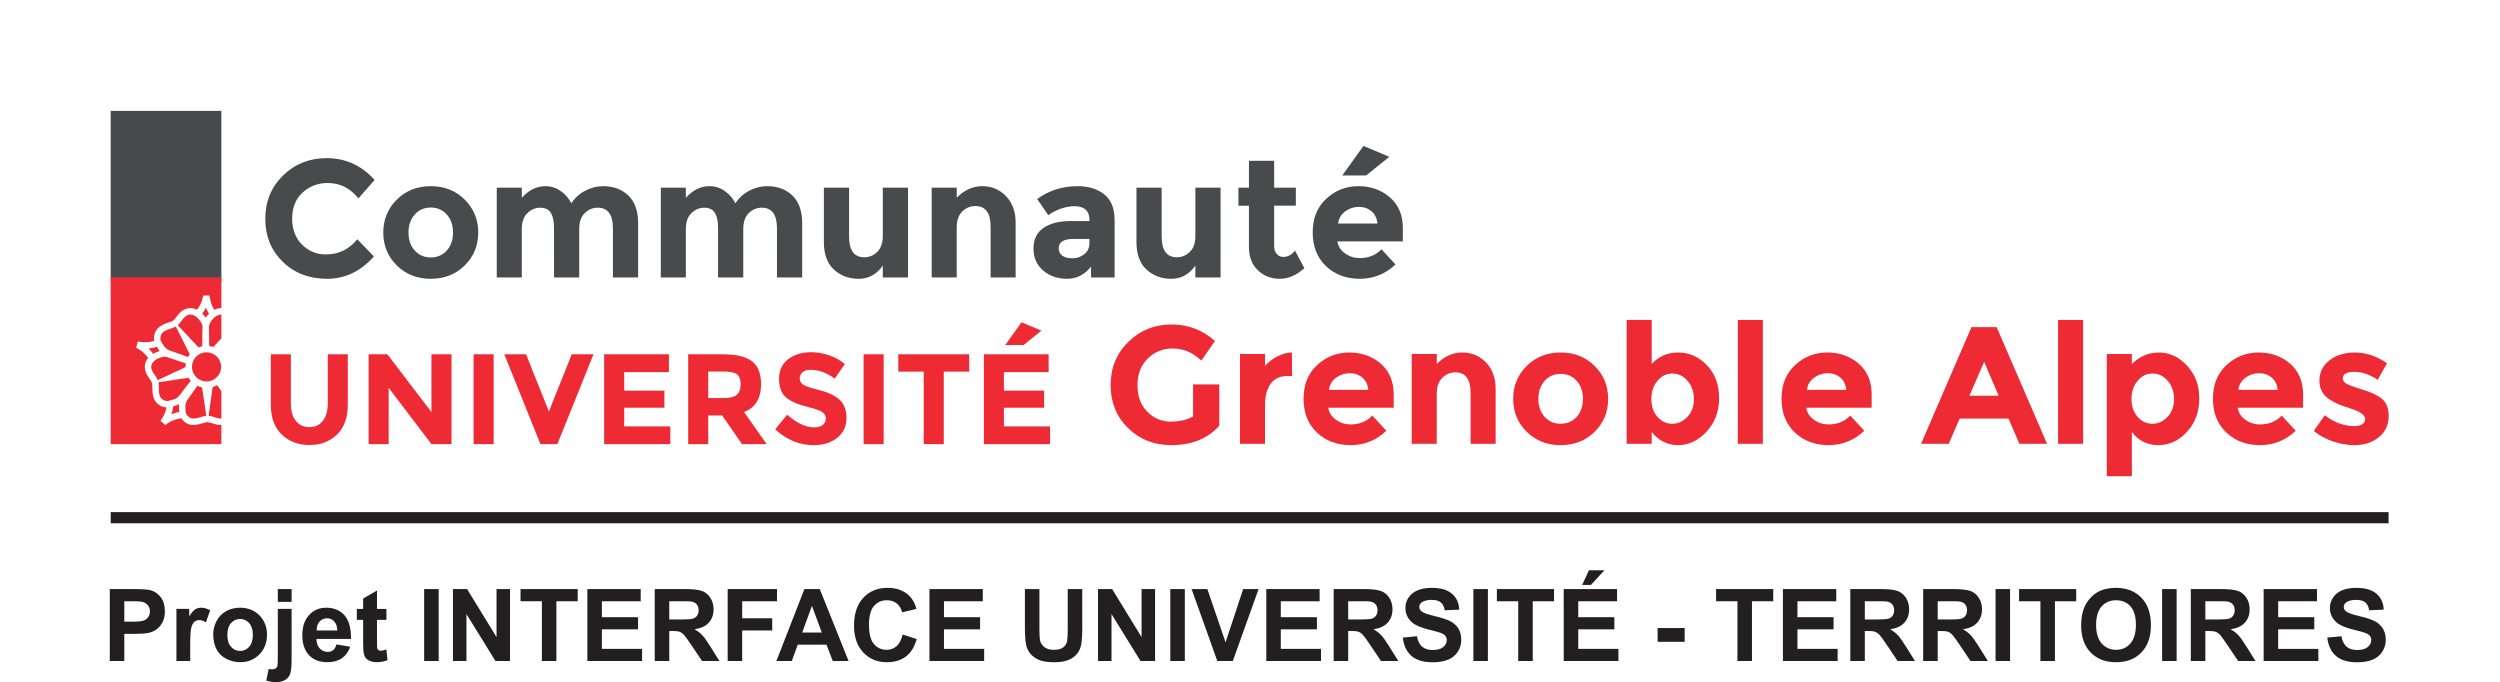 <?xml version="1.0" encoding="UTF-8" standalone="no"?>
<svg
   xmlns:dc="http://purl.org/dc/elements/1.1/"
   xmlns:cc="http://creativecommons.org/ns#"
   xmlns:rdf="http://www.w3.org/1999/02/22-rdf-syntax-ns#"
   xmlns:svg="http://www.w3.org/2000/svg"
   xmlns="http://www.w3.org/2000/svg"
   viewBox="0 0 596.933 162.88"
   height="162.88"
   width="596.933"
   xml:space="preserve"
   id="svg2"
   version="1.1"><defs
     id="defs6"><clipPath
       id="clipPath20"
       clipPathUnits="userSpaceOnUse"><path
         id="path18"
         d="M 0,0 H 4477 V 1222 H 0 Z" /></clipPath><clipPath
       id="clipPath26"
       clipPathUnits="userSpaceOnUse"><path
         id="path24"
         d="M 0,1221.56 H 4477.01 V 228.688 H 0 Z" /></clipPath></defs><g
     transform="matrix(1.333,0,0,-1.333,0,162.88)"
     id="g10"><g
       transform="scale(0.1)"
       id="g12"><g
         id="g14"><g
           clip-path="url(#clipPath20)"
           id="g16"><g
             clip-path="url(#clipPath26)"
             id="g22"><path
               id="path28"
               style="fill:#484a4c;fill-opacity:1;fill-rule:nonzero;stroke:none"
               d="m 583.707,766.148 c 22.914,0 41.645,9.075 56.199,27.207 l 29.899,-30.792 c -23.727,-26.708 -51.68,-40.055 -83.86,-40.055 -32.183,0 -58.699,10.16 -79.519,30.492 -20.828,20.328 -31.238,45.988 -31.238,76.984 0,30.989 10.609,56.84 31.832,77.571 21.234,20.73 47.191,31.093 77.882,31.093 34.278,0 62.969,-13.066 86.094,-39.168 l -28.992,-32.886 c -14.758,18.336 -33.094,27.504 -55.012,27.504 -17.535,0 -32.539,-5.731 -44.988,-17.184 -12.461,-11.457 -18.684,-26.906 -18.684,-46.336 0,-19.437 5.868,-35.035 17.633,-46.789 11.762,-11.754 26.004,-17.641 42.754,-17.641" /><path
               id="path30"
               style="fill:#484a4c;fill-opacity:1;fill-rule:nonzero;stroke:none"
               d="m 731.68,805.316 c 0,-13.152 3.746,-23.867 11.215,-32.14 7.472,-8.266 17.039,-12.41 28.691,-12.41 11.668,0 21.23,4.144 28.703,12.41 7.481,8.273 11.215,18.988 11.215,32.14 0,13.149 -3.734,23.914 -11.215,32.289 -7.473,8.36 -17.035,12.547 -28.703,12.547 -11.652,0 -21.219,-4.187 -28.691,-12.547 -7.469,-8.375 -11.215,-19.14 -11.215,-32.289 m 124.965,0 c 0,-23.32 -8.075,-42.957 -24.219,-58.894 -16.141,-15.949 -36.418,-23.914 -60.84,-23.914 -24.406,0 -44.688,7.965 -60.84,23.914 -16.133,15.937 -24.207,35.574 -24.207,58.894 0,23.321 8.074,43 24.207,59.043 16.152,16.039 36.434,24.063 60.84,24.063 24.422,0 44.699,-8.024 60.84,-24.063 16.144,-16.043 24.219,-35.722 24.219,-59.043" /><path
               id="path32"
               style="fill:#484a4c;fill-opacity:1;fill-rule:nonzero;stroke:none"
               d="m 1037.5,811.598 v -86.7 h -45.133 v 87.891 c 0,12.75 -1.941,22.117 -5.84,28.098 -3.882,5.984 -10.16,8.968 -18.828,8.968 -8.672,0 -16.344,-3.238 -23.015,-9.71 -6.68,-6.477 -10.02,-15.997 -10.02,-28.547 v -86.7 H 889.82 V 885.73 h 44.844 v -18.234 c 12.352,13.957 26.496,20.926 42.449,20.926 10.168,0 19.379,-2.996 27.647,-8.973 8.28,-5.976 14.5,-13.254 18.69,-21.82 6.18,9.762 14.5,17.344 24.97,22.726 10.45,5.375 20.96,8.067 31.53,8.067 18.93,0 34.18,-5.633 45.74,-16.887 11.56,-11.265 17.35,-27.558 17.35,-48.883 v -97.754 h -45.15 v 87.891 c 0,24.707 -9.07,37.066 -27.21,37.066 -8.96,0 -16.73,-3.238 -23.32,-9.71 -6.57,-6.477 -9.86,-15.997 -9.86,-28.547" /><path
               id="path34"
               style="fill:#484a4c;fill-opacity:1;fill-rule:nonzero;stroke:none"
               d="m 1331.37,811.598 v -86.7 h -45.13 v 87.891 c 0,12.75 -1.96,22.117 -5.84,28.098 -3.89,5.984 -10.17,8.968 -18.84,8.968 -8.66,0 -16.34,-3.238 -23.02,-9.71 -6.67,-6.477 -10.01,-15.997 -10.01,-28.547 v -86.7 h -44.84 V 885.73 h 44.84 v -18.234 c 12.35,13.957 26.5,20.926 42.45,20.926 10.17,0 19.38,-2.996 27.65,-8.973 8.27,-5.976 14.5,-13.254 18.69,-21.82 6.17,9.762 14.49,17.344 24.96,22.726 10.46,5.375 20.97,8.067 31.53,8.067 18.94,0 34.19,-5.633 45.75,-16.887 11.56,-11.265 17.33,-27.558 17.33,-48.883 v -97.754 h -45.14 v 87.891 c 0,24.707 -9.06,37.066 -27.19,37.066 -8.97,0 -16.75,-3.238 -23.33,-9.71 -6.57,-6.477 -9.86,-15.997 -9.86,-28.547" /><path
               id="path36"
               style="fill:#484a4c;fill-opacity:1;fill-rule:nonzero;stroke:none"
               d="m 1581.28,799.039 v 86.695 h 45.16 V 724.895 h -45.16 v 21.226 c -11.15,-15.75 -25.55,-23.609 -43.19,-23.609 -17.64,0 -32.43,5.527 -44.39,16.586 -11.96,11.062 -17.94,27.457 -17.94,49.175 v 97.461 h 45.14 v -87.597 c 0,-24.711 9.07,-37.071 27.2,-37.071 8.97,0 16.75,3.235 23.32,9.723 6.58,6.465 9.86,15.895 9.86,28.25" /><path
               id="path38"
               style="fill:#484a4c;fill-opacity:1;fill-rule:nonzero;stroke:none"
               d="m 1713.73,814.582 v -89.687 h -44.85 v 160.843 h 44.85 v -17.941 c 13.54,13.75 28.78,20.629 45.73,20.629 16.94,0 31.14,-5.977 42.6,-17.946 11.45,-11.953 17.19,-27.894 17.19,-47.816 v -97.769 h -44.84 v 90.882 c 0,24.703 -9.06,37.067 -27.21,37.067 -8.96,0 -16.78,-3.242 -23.46,-9.707 -6.67,-6.485 -10.01,-16 -10.01,-28.555" /><path
               id="path40"
               style="fill:#484a4c;fill-opacity:1;fill-rule:nonzero;stroke:none"
               d="m 1951.38,786.184 v 7.765 h -28.09 c -17.95,0 -26.92,-5.582 -26.92,-16.742 0,-5.777 2.14,-10.207 6.44,-13.293 4.27,-3.09 10.4,-4.641 18.38,-4.641 7.97,0 14.99,2.442 21.07,7.321 6.08,4.886 9.12,11.41 9.12,19.59 m 45.14,-61.289 h -42.15 v 19.429 c -11.56,-14.547 -25.86,-21.812 -42.9,-21.812 -17.04,0 -31.34,4.922 -42.9,14.789 -11.56,9.871 -17.33,23.023 -17.33,39.465 0,16.445 5.97,28.754 17.93,36.918 11.96,8.164 28.3,12.25 49.03,12.25 h 33.48 v 0.906 c 0,17.133 -9.08,25.711 -27.21,25.711 -7.77,0 -15.99,-1.547 -24.65,-4.633 -8.68,-3.09 -16.01,-6.926 -21.98,-11.508 l -20.03,28.992 c 21.12,15.348 45.24,23.024 72.34,23.024 19.54,0 35.48,-4.887 47.83,-14.649 12.37,-9.769 18.54,-25.214 18.54,-46.343 V 724.895" /><path
               id="path42"
               style="fill:#484a4c;fill-opacity:1;fill-rule:nonzero;stroke:none"
               d="m 2141.21,799.039 v 86.695 h 45.15 V 724.895 h -45.15 v 21.226 c -11.16,-15.75 -25.56,-23.609 -43.2,-23.609 -17.63,0 -32.43,5.527 -44.39,16.586 -11.95,11.062 -17.94,27.457 -17.94,49.175 v 97.461 h 45.15 v -87.597 c 0,-24.711 9.06,-37.071 27.19,-37.071 8.97,0 16.75,3.235 23.32,9.723 6.58,6.465 9.87,15.895 9.87,28.25" /><path
               id="path44"
               style="fill:#484a4c;fill-opacity:1;fill-rule:nonzero;stroke:none"
               d="m 2282.31,853.445 v -72.047 c 0,-6.179 1.59,-11.011 4.78,-14.496 3.19,-3.492 6.98,-5.23 11.37,-5.23 8.37,0 15.44,3.773 21.22,11.359 l 16.75,-31.394 c -13.95,-12.762 -28.66,-19.129 -44.1,-19.129 -15.45,0 -28.5,5.074 -39.16,15.242 -10.67,10.168 -16,24.02 -16,41.555 v 74.14 h -18.84 v 32.285 h 18.84 v 48.129 h 45.14 V 885.73 h 38.87 v -32.285 h -38.87" /><path
               id="path46"
               style="fill:#484a4c;fill-opacity:1;fill-rule:nonzero;stroke:none"
               d="m 2447.04,907.555 h -42.76 l 37.98,52.918 46.33,-19.434 z m 9.57,-63.969 c -6.19,5.176 -13.72,7.766 -22.58,7.766 -8.87,0 -16.99,-2.688 -24.37,-8.063 -7.37,-5.387 -11.65,-12.672 -12.85,-21.832 h 70.56 c -1,9.57 -4.59,16.938 -10.76,22.129 m 43.04,-95.371 c -18.13,-17.145 -39.42,-25.707 -63.82,-25.707 -24.43,0 -44.6,7.519 -60.54,22.566 -15.95,15.051 -23.93,35.227 -23.93,60.539 0,25.301 8.13,45.438 24.38,60.383 16.24,14.957 35.42,22.426 57.55,22.426 22.13,0 40.9,-6.68 56.34,-20.031 15.45,-13.356 23.18,-31.688 23.18,-54.996 v -23.918 h -117.19 c 1.39,-8.782 5.97,-15.954 13.75,-21.532 7.77,-5.586 16.54,-8.363 26.3,-8.363 15.75,0 28.7,5.27 38.88,15.84 l 25.1,-27.207" /><path
               id="path48"
               style="fill:#ee2b34;fill-opacity:1;fill-rule:nonzero;stroke:none"
               d="m 530,467.945 c 5.98,-7.441 14.031,-11.16 24.172,-11.16 10.129,0 18.137,3.719 24.043,11.16 5.918,7.453 8.871,17.61 8.871,30.5 v 88.852 h 35.906 v -89.996 c 0,-23.328 -6.445,-41.238 -19.34,-53.75 -12.89,-12.508 -29.379,-18.77 -49.48,-18.77 -20.109,0 -36.645,6.301 -49.609,18.887 -12.969,12.578 -19.461,30.449 -19.461,53.633 v 89.996 h 35.918 v -88.852 c 0,-12.89 2.988,-23.047 8.98,-30.5" /><path
               id="path50"
               style="fill:#ee2b34;fill-opacity:1;fill-rule:nonzero;stroke:none"
               d="M 772.844,587.297 H 808.75 V 426.402 h -35.906 l -76.66,100.821 V 426.402 h -35.903 v 160.895 h 33.602 l 78.961,-103.578 v 103.578" /><path
               id="path52"
               style="fill:#ee2b34;fill-opacity:1;fill-rule:nonzero;stroke:none"
               d="m 848.324,587.297 h 35.91 V 426.402 h -35.91 v 160.895" /><path
               id="path54"
               style="fill:#ee2b34;fill-opacity:1;fill-rule:nonzero;stroke:none"
               d="m 983.215,484.871 40.965,102.426 h 38.91 L 998.406,426.402 h -30.383 l -64.679,160.895 h 38.902 l 40.969,-102.426" /><path
               id="path56"
               style="fill:#ee2b34;fill-opacity:1;fill-rule:nonzero;stroke:none"
               d="m 1198.2,587.297 v -31.992 h -80.1 V 522.16 h 72.04 V 491.551 H 1118.1 V 458.16 h 82.63 v -31.758 h -118.54 v 160.895 h 116.01" /><path
               id="path58"
               style="fill:#ee2b34;fill-opacity:1;fill-rule:nonzero;stroke:none"
               d="m 1319.97,514.797 c 4.44,3.984 6.67,10.312 6.67,18.988 0,8.664 -2.3,14.617 -6.91,17.828 -4.6,3.227 -12.65,4.84 -24.17,4.84 h -26.93 v -47.64 h 26.25 c 12.26,0 20.63,1.984 25.09,5.984 m 43.27,19.101 c 0,-25.781 -10.21,-42.437 -30.62,-49.957 l 40.74,-57.539 h -44.19 l -35.68,51.328 h -24.86 v -51.328 h -35.91 v 160.895 h 61 c 25.02,0 42.85,-4.223 53.52,-12.652 10.67,-8.446 16,-22.024 16,-40.747" /><path
               id="path60"
               style="fill:#ee2b34;fill-opacity:1;fill-rule:nonzero;stroke:none"
               d="m 1437.69,555.188 c -3.45,-2.84 -5.18,-6.598 -5.18,-11.278 0,-4.683 2.11,-8.398 6.33,-11.168 4.22,-2.758 13.97,-6.019 29.24,-9.777 15.26,-3.762 27.12,-9.399 35.56,-16.918 8.44,-7.516 12.66,-18.492 12.66,-32.914 0,-14.426 -5.41,-26.133 -16.23,-35.11 -10.82,-8.964 -25.05,-13.464 -42.69,-13.464 -25.48,0 -48.42,9.441 -68.83,28.32 l 21.42,26.23 c 17.33,-15.187 33.36,-22.785 48.09,-22.785 6.6,0 11.79,1.418 15.54,4.258 3.76,2.844 5.64,6.68 5.64,11.516 0,4.832 -1.99,8.66 -5.98,11.504 -4,2.839 -11.9,5.722 -23.71,8.632 -18.72,4.454 -32.43,10.25 -41.09,17.383 -8.67,7.137 -13,18.336 -13,33.602 0,15.265 5.48,27.051 16.45,35.332 10.98,8.277 24.67,12.433 41.09,12.433 10.75,0 21.49,-1.847 32.22,-5.527 10.75,-3.684 20.11,-8.898 28.1,-15.66 l -18.2,-26.227 c -13.95,10.582 -28.39,15.879 -43.27,15.879 -5.98,0 -10.7,-1.418 -14.16,-4.261" /><path
               id="path62"
               style="fill:#ee2b34;fill-opacity:1;fill-rule:nonzero;stroke:none"
               d="m 1546.92,587.297 h 35.91 V 426.402 h -35.91 v 160.895" /><path
               id="path64"
               style="fill:#ee2b34;fill-opacity:1;fill-rule:nonzero;stroke:none"
               d="M 1690.54,556.234 V 426.402 h -35.91 v 129.832 h -45.57 v 31.059 h 127.06 v -31.059 h -45.58" /><path
               id="path66"
               style="fill:#ee2b34;fill-opacity:1;fill-rule:nonzero;stroke:none"
               d="m 1833.48,603.875 h -32.91 l 29.23,40.746 35.67,-14.969 z m 44.88,-16.582 v -31.988 h -80.1 V 522.16 h 72.05 v -30.609 h -72.05 V 458.16 h 82.64 v -31.758 h -118.54 v 160.891 h 116" /><path
               id="path68"
               style="fill:#ee2b34;fill-opacity:1;fill-rule:nonzero;stroke:none"
               d="m 2137.09,533.383 h 46.93 v -74.149 c -20.72,-23.113 -49.43,-34.668 -86.1,-34.668 -30.69,0 -56.44,10.157 -77.27,30.489 -20.83,20.324 -31.24,45.988 -31.24,76.984 0,30.984 10.61,56.84 31.84,77.566 21.23,20.735 46.83,31.094 76.83,31.094 29.99,0 56.06,-9.863 78.17,-29.597 l -24.21,-34.977 c -9.37,8.176 -17.99,13.805 -25.86,16.887 -7.87,3.093 -16.4,4.648 -25.56,4.648 -17.74,0 -32.69,-6.031 -44.84,-18.094 -12.16,-12.054 -18.24,-27.953 -18.24,-47.683 0,-19.731 5.82,-35.528 17.49,-47.383 11.65,-11.855 25.55,-17.785 41.7,-17.785 16.15,0 29.6,3.086 40.36,9.258 v 57.41" /><path
               id="path70"
               style="fill:#ee2b34;fill-opacity:1;fill-rule:nonzero;stroke:none"
               d="m 2305.71,548.328 c -13.37,0 -23.33,-4.746 -29.9,-14.199 -6.59,-9.465 -9.86,-21.969 -9.86,-37.52 v -69.648 h -44.85 v 160.828 h 44.85 v -21.223 c 5.77,6.575 13,12.153 21.66,16.739 8.67,4.582 17.5,6.976 26.46,7.172 l 0.3,-42.149 h -8.66" /><path
               id="path72"
               style="fill:#ee2b34;fill-opacity:1;fill-rule:nonzero;stroke:none"
               d="m 2440.23,545.641 c -6.18,5.175 -13.71,7.769 -22.58,7.769 -8.87,0 -16.99,-2.695 -24.35,-8.066 -7.38,-5.387 -11.66,-12.66 -12.87,-21.832 h 70.56 c -0.99,9.57 -4.58,16.941 -10.76,22.129 m 43.05,-95.371 c -18.14,-17.137 -39.43,-25.704 -63.82,-25.704 -24.43,0 -44.61,7.52 -60.55,22.571 -15.94,15.039 -23.91,35.222 -23.91,60.527 0,25.309 8.11,45.449 24.37,60.395 16.24,14.945 35.41,22.418 57.54,22.418 22.13,0 40.91,-6.676 56.36,-20.032 15.44,-13.347 23.16,-31.687 23.16,-55 V 491.52 h -117.2 c 1.4,-8.758 6,-15.946 13.76,-21.524 7.78,-5.574 16.54,-8.359 26.31,-8.359 15.74,0 28.69,5.273 38.87,15.84 l 25.11,-27.207" /><path
               id="path74"
               style="fill:#ee2b34;fill-opacity:1;fill-rule:nonzero;stroke:none"
               d="m 2573.56,516.637 v -89.676 h -44.85 v 160.828 h 44.85 v -17.937 c 13.55,13.75 28.79,20.625 45.73,20.625 16.95,0 31.14,-5.973 42.61,-17.946 11.44,-11.949 17.19,-27.89 17.19,-47.82 v -97.75 h -44.85 v 90.875 c 0,24.703 -9.07,37.062 -27.19,37.062 -8.98,0 -16.8,-3.234 -23.48,-9.707 -6.68,-6.476 -10.01,-16 -10.01,-28.554" /><path
               id="path76"
               style="fill:#ee2b34;fill-opacity:1;fill-rule:nonzero;stroke:none"
               d="m 2755.62,507.367 c 0,-13.152 3.74,-23.863 11.21,-32.137 7.46,-8.269 17.04,-12.402 28.7,-12.402 11.65,0 21.22,4.133 28.69,12.402 7.47,8.274 11.22,18.985 11.22,32.137 0,13.149 -3.75,23.918 -11.22,32.293 -7.47,8.371 -17.04,12.551 -28.69,12.551 -11.66,0 -21.24,-4.18 -28.7,-12.551 -7.47,-8.375 -11.21,-19.144 -11.21,-32.293 m 124.96,0 c 0,-23.308 -8.08,-42.945 -24.22,-58.883 -16.14,-15.949 -36.41,-23.918 -60.83,-23.918 -24.42,0 -44.7,7.969 -60.85,23.918 -16.14,15.938 -24.21,35.575 -24.21,58.883 0,23.324 8.07,43 24.21,59.043 16.15,16.043 36.43,24.067 60.85,24.067 24.42,0 44.69,-8.024 60.83,-24.067 16.14,-16.043 24.22,-35.719 24.22,-59.043" /><path
               id="path78"
               style="fill:#ee2b34;fill-opacity:1;fill-rule:nonzero;stroke:none"
               d="m 2958,507.219 c 0,-13.051 3.63,-23.715 10.91,-31.989 7.28,-8.269 16.09,-12.402 26.46,-12.402 10.37,0 19.43,4.133 27.2,12.402 7.78,8.274 11.66,18.879 11.66,31.836 0,12.957 -3.79,23.817 -11.36,32.594 -7.57,8.77 -16.64,13.156 -27.2,13.156 -10.56,0 -19.48,-4.343 -26.76,-13.007 -7.28,-8.668 -10.91,-19.539 -10.91,-32.59 m 48.42,83.258 c 19.55,0 36.58,-7.618 51.12,-22.864 14.56,-15.246 21.84,-34.836 21.84,-58.75 0,-23.914 -7.47,-43.945 -22.43,-60.086 -14.94,-16.144 -31.94,-24.211 -50.97,-24.211 -19.03,0 -34.83,7.864 -47.38,23.606 v -21.211 h -44.85 v 221.816 h 44.85 v -78.925 c 12.35,13.746 28.3,20.625 47.82,20.625" /><path
               id="path80"
               style="fill:#ee2b34;fill-opacity:1;fill-rule:nonzero;stroke:none"
               d="m 3157.69,426.961 h -44.83 v 221.816 h 44.83 V 426.961" /><path
               id="path82"
               style="fill:#ee2b34;fill-opacity:1;fill-rule:nonzero;stroke:none"
               d="m 3296.4,545.641 c -6.18,5.175 -13.71,7.769 -22.57,7.769 -8.87,0 -16.99,-2.695 -24.35,-8.066 -7.39,-5.387 -11.66,-12.66 -12.86,-21.832 h 70.54 c -0.99,9.57 -4.58,16.941 -10.76,22.129 m 43.06,-95.371 c -18.14,-17.137 -39.44,-25.704 -63.83,-25.704 -24.41,0 -44.61,7.52 -60.55,22.571 -15.94,15.039 -23.91,35.222 -23.91,60.527 0,25.309 8.11,45.449 24.37,60.395 16.25,14.945 35.42,22.418 57.54,22.418 22.13,0 40.92,-6.676 56.36,-20.032 15.45,-13.347 23.17,-31.687 23.17,-55 V 491.52 h -117.19 c 1.38,-8.758 5.98,-15.946 13.75,-21.524 7.78,-5.574 16.54,-8.359 26.3,-8.359 15.75,0 28.7,5.273 38.87,15.84 l 25.12,-27.207" /><path
               id="path84"
               style="fill:#ee2b34;fill-opacity:1;fill-rule:nonzero;stroke:none"
               d="m 3554.09,573.738 -26.31,-60.683 h 52.31 z m 63.07,-146.777 -19.42,45.125 h -87.6 l -19.43,-45.125 h -49.62 l 90.28,208.953 h 45.13 l 90.3,-208.953 h -49.64" /><path
               id="path86"
               style="fill:#ee2b34;fill-opacity:1;fill-rule:nonzero;stroke:none"
               d="m 3731.37,426.961 h -44.84 v 221.816 h 44.84 V 426.961" /><path
               id="path88"
               style="fill:#ee2b34;fill-opacity:1;fill-rule:nonzero;stroke:none"
               d="m 3818.06,507.219 c 0,-13.051 3.62,-23.715 10.91,-31.989 7.28,-8.269 16.08,-12.402 26.45,-12.402 10.38,0 19.45,4.133 27.21,12.402 7.78,8.274 11.67,18.879 11.67,31.836 0,12.957 -3.8,23.817 -11.37,32.594 -7.57,8.77 -16.64,13.156 -27.19,13.156 -10.57,0 -19.49,-4.343 -26.77,-13.007 -7.29,-8.668 -10.91,-19.539 -10.91,-32.59 m 49.34,83.258 c 18.73,0 35.41,-7.825 50.07,-23.469 14.64,-15.645 21.97,-35.32 21.97,-59.035 0,-23.719 -7.33,-43.551 -21.97,-59.5 -14.66,-15.938 -31.79,-23.907 -51.43,-23.907 -19.62,0 -35.42,7.864 -47.37,23.606 v -79.211 h -44.86 v 218.828 h 44.86 v -17.937 c 13.74,13.746 29.98,20.625 48.73,20.625" /><path
               id="path90"
               style="fill:#ee2b34;fill-opacity:1;fill-rule:nonzero;stroke:none"
               d="m 4069.17,545.641 c -6.19,5.175 -13.71,7.769 -22.57,7.769 -8.88,0 -16.99,-2.695 -24.36,-8.066 -7.38,-5.387 -11.65,-12.66 -12.86,-21.832 h 70.56 c -1.01,9.57 -4.59,16.941 -10.77,22.129 m 43.05,-95.371 c -18.12,-17.137 -39.42,-25.704 -63.82,-25.704 -24.42,0 -44.62,7.52 -60.54,22.571 -15.95,15.039 -23.92,35.222 -23.92,60.527 0,25.309 8.12,45.449 24.38,60.395 16.24,14.945 35.41,22.418 57.53,22.418 22.13,0 40.91,-6.676 56.35,-20.032 15.45,-13.347 23.18,-31.687 23.18,-55 V 491.52 h -117.2 c 1.39,-8.758 5.99,-15.946 13.77,-21.524 7.77,-5.574 16.53,-8.359 26.3,-8.359 15.74,0 28.69,5.273 38.85,15.84 l 25.12,-27.207" /><path
               id="path92"
               style="fill:#ee2b34;fill-opacity:1;fill-rule:nonzero;stroke:none"
               d="m 4278.74,477.027 c 0,-15.839 -5.83,-28.543 -17.49,-38.125 -11.66,-9.558 -26.45,-14.336 -44.4,-14.336 -11.95,0 -24.41,2.141 -37.36,6.418 -12.96,4.286 -24.61,10.614 -34.97,18.985 l 19.72,28.105 c 16.75,-12.949 34.58,-19.433 53.52,-19.433 5.78,0 10.36,1.152 13.75,3.445 3.39,2.277 5.09,5.324 5.09,9.113 0,3.778 -2.36,7.274 -7.03,10.457 -4.69,3.196 -11.47,6.184 -20.34,8.965 -8.86,2.805 -15.64,5.188 -20.32,7.188 -4.7,1.988 -10.02,4.875 -15.99,8.664 -12.16,7.574 -18.24,18.789 -18.24,33.632 0,14.848 5.97,26.958 17.93,36.317 11.97,9.371 27.4,14.055 46.34,14.055 18.93,0 37.86,-6.372 56.79,-19.125 l -16.73,-29.899 c -13.95,9.57 -27.85,14.344 -41.69,14.344 -13.86,0 -20.78,-3.789 -20.78,-11.356 0,-4.183 2.19,-7.48 6.57,-9.863 4.39,-2.387 11.66,-5.191 21.82,-8.379 10.16,-3.179 17.38,-5.621 21.66,-7.32 4.29,-1.695 9.43,-4.332 15.42,-7.926 11.14,-6.765 16.73,-18.086 16.73,-33.926" /><path
               id="path94"
               style="fill:#47494c;fill-opacity:1;fill-rule:nonzero;stroke:none"
               d="M 198.266,1023.29 H 396.531 V 717.902 H 198.266 v 305.388" /><path
               id="path96"
               style="fill:#ee2b34;fill-opacity:1;fill-rule:nonzero;stroke:none"
               d="m 374.398,660.004 c -2.281,3.5 -4.105,7.176 -5.519,10.742 -1.691,-3.355 -3.84,-6.914 -6.516,-10.558 2.293,-2.25 4.371,-4.735 6.121,-7.305 1.688,2.5 3.7,4.918 5.914,7.121" /><path
               id="path98"
               style="fill:#ee2b34;fill-opacity:1;fill-rule:nonzero;stroke:none"
               d="m 291.488,605.695 c 3.078,-5.136 5.731,-9.566 15.313,-12.644 12.429,-3.996 25.832,-9.16 29.824,-10.719 0.941,1.766 2.031,3.426 3.23,5.016 l -24.898,49.66 c -2.562,-1.504 -5.578,-2.524 -8.766,-3.574 -4.273,-1.399 -9.117,-2.977 -13.382,-5.989 -3.723,-2.613 -4.918,-6.707 -5.289,-8.918 -0.579,-3.304 -0.075,-6.675 1.281,-8.593 0.957,-1.364 1.82,-2.789 2.687,-4.239" /><path
               id="path100"
               style="fill:#ee2b34;fill-opacity:1;fill-rule:nonzero;stroke:none"
               d="m 362.313,601.648 c 0.027,9.012 0.097,29.934 0.367,35.766 0.203,4.074 -7.539,17.379 -17.446,20.371 -6.254,1.887 -11.816,-0.281 -16.996,-6.621 -0.902,-1.101 -1.734,-2.234 -2.558,-3.363 -1.989,-2.707 -4.254,-5.699 -7.391,-8.363 l 37.359,-39.844 c 2.133,0.879 4.356,1.582 6.665,2.054" /><path
               id="path102"
               style="fill:#ee2b34;fill-opacity:1;fill-rule:nonzero;stroke:none"
               d="m 385.41,462.066 c -1.578,0.43 -3.097,0.95 -4.609,1.457 -3.09,1.036 -5.821,1.915 -8.77,2.09 l -0.785,0.047 c -0.086,0 -0.152,0.02 -0.234,0.02 -1.68,0 -4.426,-0.84 -7.321,-1.739 -4.824,-1.464 -10.836,-3.308 -17.785,-3.308 -9.148,0 -16.937,5.39 -21.273,12.148 -18.641,-2.812 -28.383,-12.218 -28.473,-12.324 l -8.676,7.664 c 0.094,0.117 8.371,11.074 10.86,24.004 -3.594,0.168 -7.336,1.086 -10.821,2.922 -6.16,3.25 -10.609,8.441 -12.507,14.644 -2.047,6.633 -2.063,12.922 -2.063,17.973 -0.008,3.027 -0.008,5.895 -0.504,7.5 -0.027,0.078 -0.066,0.137 -0.086,0.207 l -0.285,0.738 c -1.027,2.766 -2.664,5.118 -4.562,7.766 -0.938,1.297 -1.871,2.613 -2.754,3.984 -6.953,10.801 -7.235,21.852 -0.797,31.102 0.43,0.621 0.98,1.184 1.48,1.773 -10.039,13.743 -21.621,18.274 -21.746,18.313 l 3.27,11.086 c 0.148,-0.031 15.629,-3.293 29.14,1.191 -0.519,2.922 -0.558,6.051 -0.015,9.172 1.176,6.859 4.746,12.711 10.039,16.43 5.683,4 11.644,5.953 16.449,7.523 2.887,0.946 5.606,1.836 6.981,2.805 0.062,0.039 0.121,0.098 0.183,0.144 l 0.613,0.504 c 2.305,1.84 4.036,4.125 5.981,6.758 0.93,1.274 1.883,2.574 2.914,3.836 6.207,7.586 13.734,11.539 21.746,11.539 2.496,0 5.023,-0.383 7.586,-1.156 1.496,-0.453 2.98,-1.098 4.426,-1.824 9.933,13.461 10.758,25.312 10.765,25.437 l 11.567,0.113 c 0.011,-0.152 1.238,-14.292 8.355,-25.683 1.531,0.805 3.086,1.473 4.676,1.957 2.563,0.773 5.105,1.156 7.598,1.156 0.183,0 0.371,-0.027 0.554,-0.031 V 724.84 H 198.266 V 426.383 h 198.261 v 34.316 c -3.492,-0.176 -7.226,0.274 -11.117,1.367" /><path
               id="path104"
               style="fill:#ee2b34;fill-opacity:1;fill-rule:nonzero;stroke:none"
               d="m 391.734,657.785 c -9.918,-2.992 -17.652,-16.305 -17.457,-20.371 0.278,-5.742 0.356,-26.074 0.375,-35.312 2.559,-0.317 5.039,-0.899 7.414,-1.707 l 14.461,15.421 v 42.594 c -1.55,0.07 -3.152,-0.125 -4.793,-0.625" /><path
               id="path106"
               style="fill:#ee2b34;fill-opacity:1;fill-rule:nonzero;stroke:none"
               d="m 380.902,528.641 -7.257,-51.543 c 4.093,-0.383 7.664,-1.524 10.847,-2.59 1.328,-0.449 2.656,-0.899 4.043,-1.278 2.953,-0.832 5.61,-1.152 7.996,-0.949 v 48.883 c -2.886,4.047 -5.695,8.008 -7.761,10.922 -2.465,-1.426 -5.094,-2.598 -7.868,-3.445" /><path
               id="path108"
               style="fill:#ee2b34;fill-opacity:1;fill-rule:nonzero;stroke:none"
               d="m 353.441,530.863 c -3.57,-5.293 -9.769,-14.332 -15.886,-22.449 -6.067,-8.035 -5.684,-13.203 -5.246,-19.16 0.125,-1.688 0.246,-3.348 0.246,-5.02 0,-4.734 5.976,-12.011 13.347,-12.011 5.215,0 10.09,1.496 14.395,2.812 3.215,0.977 6.269,1.875 9.223,2.129 l -7.594,50.719 c -2.981,0.648 -5.813,1.676 -8.485,2.98" /><path
               id="path110"
               style="fill:#ee2b34;fill-opacity:1;fill-rule:nonzero;stroke:none"
               d="m 337.711,545.246 -53.848,-8.129 c 0.629,-2.906 0.672,-6.086 0.672,-9.445 0.016,-4.496 0.028,-9.594 1.555,-14.59 1.336,-4.34 4.855,-6.738 6.84,-7.785 2.968,-1.555 6.332,-2.125 8.574,-1.434 1.594,0.496 3.215,0.867 4.851,1.242 5.836,1.329 10.875,2.485 16.782,10.645 6.992,9.676 15.176,19.828 18.597,24.031 -1.5,1.696 -2.843,3.528 -4.023,5.465" /><path
               id="path112"
               style="fill:#ee2b34;fill-opacity:1;fill-rule:nonzero;stroke:none"
               d="m 286.059,593.078 c -1.86,2.27 -3.25,4.551 -4.516,6.656 -0.211,0.36 -0.445,0.692 -0.648,1.043 -4.977,-1.797 -10.098,-2.761 -14.879,-3.164 2.757,-2.621 5.589,-5.75 8.336,-9.425 3.675,2.167 7.718,3.812 11.707,4.89" /><path
               id="path114"
               style="fill:#ee2b34;fill-opacity:1;fill-rule:nonzero;stroke:none"
               d="m 396.074,564.715 c 0,14.406 -11.719,26.121 -26.133,26.121 -14.394,0 -26.113,-11.715 -26.113,-26.121 0,-14.399 11.719,-26.125 26.113,-26.125 14.414,0 26.133,11.726 26.133,26.125" /><path
               id="path116"
               style="fill:#ee2b34;fill-opacity:1;fill-rule:nonzero;stroke:none"
               d="m 332.234,564.715 c 0,2.137 0.227,4.219 0.575,6.269 -8.176,2.68 -28.965,9.52 -34.555,11.637 -3.82,1.453 -18.859,-1.793 -24.777,-10.285 -3.731,-5.359 -3.399,-11.324 1.031,-18.203 0.781,-1.215 1.605,-2.363 2.422,-3.5 1.961,-2.727 4.09,-5.797 5.66,-9.594 l 49.672,23.281 c -0.004,0.141 -0.028,0.262 -0.028,0.395" /><path
               id="path118"
               style="fill:#ee2b34;fill-opacity:1;fill-rule:nonzero;stroke:none"
               d="m 320.746,488.395 c -0.203,2.871 -0.398,6.054 0.024,9.589 -3.715,-2.097 -7.247,-3.105 -10.454,-3.855 -0.546,-5.012 -1.804,-9.797 -3.398,-14.094 4.051,1.574 8.766,2.942 14.059,3.879 0,0.106 -0.016,0.223 -0.016,0.32 0,1.387 -0.106,2.774 -0.215,4.161" /></g></g></g><path
         id="path120"
         style="fill:none;stroke:#231f20;stroke-width:20;stroke-linecap:butt;stroke-linejoin:miter;stroke-miterlimit:10;stroke-dasharray:none;stroke-opacity:1"
         d="M 198.34,294.574 H 4278.55" /><path
         id="path122"
         style="fill:#231f20;fill-opacity:1;fill-rule:nonzero;stroke:none"
         d="m 222.66,144.93 v -36.559 h 14.238 c 10.254,0 17.11,0.668 20.567,2.02 3.457,1.347 6.168,3.461 8.133,6.328 1.961,2.871 2.941,6.211 2.941,10.019 0,4.684 -1.375,8.551 -4.129,11.602 -2.754,3.039 -6.242,4.949 -10.461,5.711 -3.105,0.59 -9.344,0.879 -18.719,0.879 z M 196.645,37.879 V 166.73 h 41.75 c 15.82,0 26.132,-0.652 30.937,-1.941 7.383,-1.93 13.563,-6.141 18.543,-12.609 4.98,-6.469 7.473,-14.84 7.473,-25.09 0,-7.91 -1.438,-14.559 -4.309,-19.949 -2.871,-5.391 -6.519,-9.629 -10.941,-12.7 -4.422,-3.082 -8.922,-5.121 -13.493,-6.113 -6.21,-1.226 -15.203,-1.848 -26.98,-1.848 H 222.66 V 37.879 h -26.015" /><path
         id="path124"
         style="fill:#231f20;fill-opacity:1;fill-rule:nonzero;stroke:none"
         d="m 340.715,37.879 h -24.699 v 93.34 h 22.937 v -13.27 c 3.93,6.27 7.457,10.403 10.594,12.391 3.133,1.988 6.691,2.988 10.68,2.988 5.625,0 11.043,-1.558 16.257,-4.656 l -7.644,-21.531 c -4.16,2.687 -8.027,4.039 -11.606,4.039 -3.457,0 -6.382,-0.95 -8.789,-2.86 -2.398,-1.898 -4.289,-5.34 -5.668,-10.32 -1.375,-4.981 -2.062,-15.41 -2.062,-31.289 v -28.832" /><path
         id="path126"
         style="fill:#231f20;fill-opacity:1;fill-rule:nonzero;stroke:none"
         d="m 407.258,84.551 c 0,-9.262 2.195,-16.352 6.59,-21.27 4.394,-4.922 9.812,-7.383 16.257,-7.383 6.45,0 11.852,2.461 16.219,7.383 4.364,4.918 6.547,12.07 6.547,21.438 0,9.141 -2.183,16.179 -6.547,21.101 -4.367,4.918 -9.769,7.379 -16.219,7.379 -6.445,0 -11.863,-2.461 -16.257,-7.379 -4.395,-4.922 -6.59,-12.011 -6.59,-21.269 z m -25.317,1.32 c 0,8.199 2.024,16.141 6.067,23.809 4.043,7.679 9.769,13.539 17.183,17.582 7.411,4.047 15.688,6.066 24.829,6.066 14.121,0 25.695,-4.59 34.714,-13.758 9.028,-9.172 13.536,-20.75 13.536,-34.761 0,-14.117 -4.555,-25.82 -13.665,-35.109 -9.113,-9.289 -20.582,-13.93 -34.41,-13.93 -8.554,0 -16.715,1.93 -24.476,5.801 -7.766,3.871 -13.668,9.539 -17.711,17.008 -4.043,7.473 -6.067,16.562 -6.067,27.293" /><path
         id="path128"
         style="fill:#231f20;fill-opacity:1;fill-rule:nonzero;stroke:none"
         d="M 497.621,143.871 V 166.73 H 522.32 V 143.871 Z M 522.32,131.219 V 40.781 c 0,-11.902 -0.777,-20.293 -2.332,-25.18 -1.55,-4.891 -4.539,-8.723 -8.965,-11.473 C 506.602,1.371 500.961,0 494.105,0 c -2.46,0 -5.113,0.219 -7.953,0.66 -2.839,0.441 -5.902,1.102 -9.183,1.969 l 4.304,21.102 c 1.172,-0.242 2.274,-0.43 3.297,-0.57 1.028,-0.148 1.977,-0.219 2.856,-0.219 2.519,0 4.586,0.539 6.195,1.617 1.613,1.09 2.684,2.391 3.211,3.91 0.527,1.531 0.789,6.101 0.789,13.711 v 89.039 h 24.699" /><path
         id="path130"
         style="fill:#231f20;fill-opacity:1;fill-rule:nonzero;stroke:none"
         d="m 604.156,92.551 c -0.176,7.141 -2.023,12.578 -5.539,16.301 -3.515,3.718 -7.793,5.578 -12.832,5.578 -5.39,0 -9.844,-1.961 -13.359,-5.891 -3.516,-3.918 -5.242,-9.258 -5.184,-15.988 z m -1.406,-24.961 24.609,-4.141 c -3.164,-9.02 -8.16,-15.891 -14.988,-20.609 -6.824,-4.711 -15.363,-7.07 -25.617,-7.07 -16.231,0 -28.242,5.301 -36.035,15.91 -6.153,8.492 -9.231,19.219 -9.231,32.172 0,15.457 4.043,27.578 12.129,36.339 8.086,8.758 18.313,13.137 30.676,13.137 13.887,0 24.844,-4.59 32.871,-13.758 8.027,-9.172 11.863,-23.218 11.512,-42.14 h -61.875 c 0.176,-7.328 2.168,-13.02 5.976,-17.102 3.809,-4.066 8.555,-6.098 14.239,-6.098 3.867,0 7.121,1.051 9.757,3.16 2.637,2.109 4.629,5.508 5.977,10.199" /><path
         id="path132"
         style="fill:#231f20;fill-opacity:1;fill-rule:nonzero;stroke:none"
         d="M 692.148,131.219 V 111.531 H 675.273 V 73.91 c 0,-7.609 0.161,-12.051 0.485,-13.309 0.32,-1.262 1.055,-2.301 2.195,-3.121 1.145,-0.82 2.535,-1.23 4.176,-1.23 2.285,0 5.598,0.789 9.934,2.371 l 2.109,-19.16 C 688.43,37 681.926,35.77 674.656,35.77 c -4.453,0 -8.465,0.75 -12.039,2.242 -3.574,1.488 -6.195,3.43 -7.867,5.797 -1.668,2.371 -2.824,5.582 -3.473,9.621 -0.523,2.879 -0.789,8.68 -0.789,17.41 v 40.691 h -11.34 v 19.688 h 11.34 v 18.543 l 24.785,14.418 v -32.961 h 16.875" /><path
         id="path134"
         style="fill:#231f20;fill-opacity:1;fill-rule:nonzero;stroke:none"
         d="M 759.762,37.879 V 166.73 h 26.015 V 37.879 h -26.015" /><path
         id="path136"
         style="fill:#231f20;fill-opacity:1;fill-rule:nonzero;stroke:none"
         d="M 811.367,37.879 V 166.73 H 836.68 L 889.414,80.68 V 166.73 h 24.172 V 37.879 H 887.48 L 835.535,121.898 V 37.879 h -24.168" /><path
         id="path138"
         style="fill:#231f20;fill-opacity:1;fill-rule:nonzero;stroke:none"
         d="M 970.637,37.879 V 144.93 h -38.235 v 21.8 h 102.388 v -21.8 H 996.648 V 37.879 h -26.011" /><path
         id="path140"
         style="fill:#231f20;fill-opacity:1;fill-rule:nonzero;stroke:none"
         d="M 1052.12,37.879 V 166.73 h 95.54 v -21.8 h -69.52 v -28.571 h 64.69 V 94.66 h -64.69 V 59.59 h 71.98 V 37.879 h -98" /><path
         id="path142"
         style="fill:#231f20;fill-opacity:1;fill-rule:nonzero;stroke:none"
         d="m 1198.83,112.23 h 19.25 c 12.48,0 20.27,0.532 23.38,1.59 3.1,1.051 5.53,2.871 7.29,5.45 1.76,2.57 2.64,5.8 2.64,9.66 0,4.34 -1.16,7.84 -3.47,10.511 -2.32,2.661 -5.59,4.348 -9.8,5.047 -2.11,0.293 -8.44,0.442 -18.99,0.442 h -20.3 z M 1172.81,37.879 V 166.73 h 54.76 c 13.77,0 23.77,-1.16 30.01,-3.48 6.24,-2.309 11.24,-6.43 14.99,-12.34 3.75,-5.922 5.62,-12.691 5.62,-20.308 0,-9.672 -2.84,-17.653 -8.52,-23.954 -5.69,-6.296 -14.18,-10.269 -25.49,-11.91 5.62,-3.277 10.27,-6.879 13.93,-10.809 3.66,-3.918 8.6,-10.898 14.81,-20.91 l 15.73,-25.141 h -31.11 l -18.81,28.043 c -6.68,10.008 -11.25,16.328 -13.71,18.938 -2.46,2.602 -5.07,4.391 -7.82,5.359 -2.76,0.961 -7.12,1.453 -13.1,1.453 h -5.27 v -53.793 h -26.02" /><path
         id="path144"
         style="fill:#231f20;fill-opacity:1;fill-rule:nonzero;stroke:none"
         d="M 1303.43,37.879 V 166.73 h 88.33 v -21.8 h -62.32 v -30.5 h 53.79 V 92.629 h -53.79 v -54.75 h -26.01" /><path
         id="path146"
         style="fill:#231f20;fill-opacity:1;fill-rule:nonzero;stroke:none"
         d="m 1472.1,88.852 -17.75,47.82 -17.4,-47.82 z M 1520,37.879 h -28.3 l -11.25,29.27 h -51.5 l -10.63,-29.27 h -27.6 L 1440.9,166.73 h 27.51 L 1520,37.879" /><path
         id="path148"
         style="fill:#231f20;fill-opacity:1;fill-rule:nonzero;stroke:none"
         d="m 1616.78,85.25 25.23,-8 c -3.87,-14.059 -10.3,-24.5 -19.3,-31.328 -8.99,-6.832 -20.4,-10.242 -34.23,-10.242 -17.11,0 -31.17,5.852 -42.19,17.539 -11.01,11.68 -16.52,27.672 -16.52,47.941 0,21.442 5.54,38.102 16.61,49.969 11.08,11.859 25.64,17.793 43.68,17.793 15.77,0 28.57,-4.652 38.41,-13.973 5.86,-5.508 10.26,-13.418 13.19,-23.73 l -25.76,-6.149 c -1.52,6.68 -4.7,11.95 -9.53,15.821 -4.84,3.859 -10.71,5.8 -17.62,5.8 -9.56,0 -17.3,-3.429 -23.25,-10.293 -5.95,-6.847 -8.92,-17.957 -8.92,-33.308 0,-16.289 2.93,-27.891 8.79,-34.801 5.86,-6.918 13.47,-10.367 22.85,-10.367 6.91,0 12.86,2.188 17.84,6.59 4.98,4.387 8.55,11.309 10.72,20.738" /><path
         id="path150"
         style="fill:#231f20;fill-opacity:1;fill-rule:nonzero;stroke:none"
         d="M 1664.87,37.879 V 166.73 h 95.54 v -21.8 h -69.52 v -28.571 h 64.69 V 94.66 h -64.69 V 59.59 h 71.98 V 37.879 h -98" /><path
         id="path152"
         style="fill:#231f20;fill-opacity:1;fill-rule:nonzero;stroke:none"
         d="m 1835.84,166.73 h 26.02 V 96.941 c 0,-11.07 0.32,-18.25 0.97,-21.531 1.11,-5.281 3.76,-9.512 7.95,-12.699 4.19,-3.199 9.92,-4.789 17.18,-4.789 7.39,0 12.95,1.508 16.7,4.519 3.75,3.019 6.01,6.731 6.77,11.117 0.76,4.402 1.14,11.691 1.14,21.891 V 166.73 h 26.02 V 99.051 c 0,-15.473 -0.7,-26.402 -2.11,-32.781 -1.41,-6.391 -4,-11.781 -7.78,-16.168 -3.78,-4.402 -8.83,-7.902 -15.16,-10.512 -6.33,-2.609 -14.59,-3.91 -24.79,-3.91 -12.3,0 -21.63,1.422 -27.99,4.262 -6.36,2.848 -11.38,6.539 -15.07,11.078 -3.69,4.539 -6.12,9.301 -7.3,14.281 -1.7,7.379 -2.55,18.277 -2.55,32.699 v 68.73" /><path
         id="path154"
         style="fill:#231f20;fill-opacity:1;fill-rule:nonzero;stroke:none"
         d="M 1966.82,37.879 V 166.73 h 25.31 l 52.73,-86.05 V 166.73 h 24.17 V 37.879 h -26.1 l -51.94,84.019 V 37.879 h -24.17" /><path
         id="path156"
         style="fill:#231f20;fill-opacity:1;fill-rule:nonzero;stroke:none"
         d="M 2096.29,37.879 V 166.73 h 26.01 V 37.879 h -26.01" /><path
         id="path158"
         style="fill:#231f20;fill-opacity:1;fill-rule:nonzero;stroke:none"
         d="M 2180.5,37.879 2134.45,166.73 h 28.21 l 32.61,-95.371 31.55,95.371 h 27.6 L 2208.28,37.879 h -27.78" /><path
         id="path160"
         style="fill:#231f20;fill-opacity:1;fill-rule:nonzero;stroke:none"
         d="M 2268.23,37.879 V 166.73 h 95.53 v -21.8 h -69.52 v -28.571 h 64.69 V 94.66 h -64.69 V 59.59 h 71.99 V 37.879 h -98" /><path
         id="path162"
         style="fill:#231f20;fill-opacity:1;fill-rule:nonzero;stroke:none"
         d="m 2414.94,112.23 h 19.24 c 12.49,0 20.28,0.532 23.38,1.59 3.11,1.051 5.54,2.871 7.3,5.45 1.76,2.57 2.64,5.8 2.64,9.66 0,4.34 -1.17,7.84 -3.48,10.511 -2.32,2.661 -5.58,4.348 -9.8,5.047 -2.11,0.293 -8.43,0.442 -18.98,0.442 h -20.3 z M 2388.92,37.879 V 166.73 h 54.76 c 13.77,0 23.78,-1.16 30.01,-3.48 6.25,-2.309 11.24,-6.43 14.99,-12.34 3.75,-5.922 5.62,-12.691 5.62,-20.308 0,-9.672 -2.84,-17.653 -8.52,-23.954 -5.69,-6.296 -14.18,-10.269 -25.49,-11.91 5.62,-3.277 10.26,-6.879 13.92,-10.809 3.67,-3.918 8.61,-10.898 14.82,-20.91 l 15.73,-25.141 h -31.11 l -18.81,28.043 c -6.68,10.008 -11.25,16.328 -13.71,18.938 -2.46,2.602 -5.07,4.391 -7.82,5.359 -2.76,0.961 -7.12,1.453 -13.1,1.453 h -5.27 v -53.793 h -26.02" /><path
         id="path164"
         style="fill:#231f20;fill-opacity:1;fill-rule:nonzero;stroke:none"
         d="m 2512.77,79.801 25.31,2.461 c 1.52,-8.492 4.61,-14.73 9.28,-18.723 4.65,-3.981 10.94,-5.969 18.85,-5.969 8.37,0 14.68,1.77 18.94,5.309 4.24,3.551 6.37,7.691 6.37,12.441 0,3.051 -0.9,5.641 -2.68,7.781 -1.79,2.137 -4.91,4 -9.36,5.578 -3.05,1.051 -9.99,2.93 -20.83,5.621 -13.95,3.461 -23.73,7.711 -29.36,12.75 -7.91,7.09 -11.86,15.73 -11.86,25.929 0,6.559 1.85,12.7 5.57,18.411 3.72,5.711 9.08,10.058 16.1,13.05 6.99,2.989 15.45,4.481 25.35,4.481 16.17,0 28.34,-3.543 36.52,-10.633 8.17,-7.09 12.46,-16.551 12.87,-28.391 l -26.01,-1.136 c -1.12,6.617 -3.51,11.379 -7.17,14.277 -3.66,2.902 -9.15,4.352 -16.48,4.352 -7.55,0 -13.47,-1.551 -17.75,-4.661 -2.75,-1.992 -4.13,-4.66 -4.13,-8 0,-3.039 1.29,-5.652 3.87,-7.82 3.28,-2.75 11.25,-5.621 23.9,-8.609 12.66,-2.992 22.01,-6.082 28.09,-9.27 6.05,-3.203 10.8,-7.562 14.24,-13.101 3.42,-5.539 5.13,-12.379 5.13,-20.52 0,-7.391 -2.05,-14.301 -6.15,-20.738 -4.1,-6.453 -9.9,-11.242 -17.4,-14.371 -7.5,-3.141 -16.85,-4.711 -28.04,-4.711 -16.29,0 -28.8,3.77 -37.53,11.301 -8.73,7.531 -13.94,18.5 -15.64,32.91" /><path
         id="path166"
         style="fill:#231f20;fill-opacity:1;fill-rule:nonzero;stroke:none"
         d="M 2639.17,37.879 V 166.73 h 26.01 V 37.879 h -26.01" /><path
         id="path168"
         style="fill:#231f20;fill-opacity:1;fill-rule:nonzero;stroke:none"
         d="M 2719.51,37.879 V 144.93 h -38.24 v 21.8 h 102.4 v -21.8 h -38.15 V 37.879 h -26.01" /><path
         id="path170"
         style="fill:#231f20;fill-opacity:1;fill-rule:nonzero;stroke:none"
         d="m 2834.05,174.109 12.13,26.282 h 27.68 l -24.17,-26.282 z M 2801,37.879 V 166.73 h 95.54 v -21.8 h -69.52 v -28.571 h 64.68 V 94.66 h -64.68 V 59.59 H 2899 V 37.879 h -98" /><path
         id="path172"
         style="fill:#231f20;fill-opacity:1;fill-rule:nonzero;stroke:none"
         d="m 2969.16,72.238 v 24.703 h 48.51 V 72.238 h -48.51" /><path
         id="path174"
         style="fill:#231f20;fill-opacity:1;fill-rule:nonzero;stroke:none"
         d="M 3112.18,37.879 V 144.93 h -38.23 v 21.8 h 102.39 v -21.8 H 3138.2 V 37.879 h -26.02" /><path
         id="path176"
         style="fill:#231f20;fill-opacity:1;fill-rule:nonzero;stroke:none"
         d="M 3193.67,37.879 V 166.73 h 95.53 v -21.8 h -69.52 v -28.571 h 64.69 V 94.66 h -64.69 V 59.59 h 71.99 V 37.879 h -98" /><path
         id="path178"
         style="fill:#231f20;fill-opacity:1;fill-rule:nonzero;stroke:none"
         d="m 3340.37,112.23 h 19.24 c 12.48,0 20.28,0.532 23.38,1.59 3.11,1.051 5.54,2.871 7.3,5.45 1.76,2.57 2.63,5.8 2.63,9.66 0,4.34 -1.16,7.84 -3.47,10.511 -2.32,2.661 -5.58,4.348 -9.8,5.047 -2.11,0.293 -8.43,0.442 -18.98,0.442 h -20.3 z M 3314.35,37.879 V 166.73 h 54.76 c 13.77,0 23.78,-1.16 30.01,-3.48 6.25,-2.309 11.24,-6.43 14.99,-12.34 3.75,-5.922 5.62,-12.691 5.62,-20.308 0,-9.672 -2.84,-17.653 -8.52,-23.954 -5.69,-6.296 -14.18,-10.269 -25.49,-11.91 5.62,-3.277 10.26,-6.879 13.92,-10.809 3.67,-3.918 8.61,-10.898 14.82,-20.91 l 15.73,-25.141 h -31.11 l -18.81,28.043 c -6.68,10.008 -11.25,16.328 -13.71,18.938 -2.46,2.602 -5.07,4.391 -7.82,5.359 -2.76,0.961 -7.12,1.453 -13.1,1.453 h -5.27 v -53.793 h -26.02" /><path
         id="path180"
         style="fill:#231f20;fill-opacity:1;fill-rule:nonzero;stroke:none"
         d="m 3470.9,112.23 h 19.25 c 12.48,0 20.27,0.532 23.38,1.59 3.11,1.051 5.54,2.871 7.3,5.45 1.75,2.57 2.63,5.8 2.63,9.66 0,4.34 -1.16,7.84 -3.46,10.511 -2.33,2.661 -5.59,4.348 -9.81,5.047 -2.11,0.293 -8.44,0.442 -18.98,0.442 H 3470.9 Z M 3444.89,37.879 V 166.73 h 54.75 c 13.77,0 23.77,-1.16 30.02,-3.48 6.23,-2.309 11.23,-6.43 14.98,-12.34 3.75,-5.922 5.63,-12.691 5.63,-20.308 0,-9.672 -2.84,-17.653 -8.53,-23.954 -5.68,-6.296 -14.18,-10.269 -25.49,-11.91 5.63,-3.277 10.27,-6.879 13.94,-10.809 3.65,-3.918 8.59,-10.898 14.81,-20.91 l 15.73,-25.141 h -31.12 l -18.8,28.043 c -6.68,10.008 -11.25,16.328 -13.72,18.938 -2.46,2.602 -5.06,4.391 -7.82,5.359 -2.75,0.961 -7.12,1.453 -13.09,1.453 h -5.28 v -53.793 h -26.01" /><path
         id="path182"
         style="fill:#231f20;fill-opacity:1;fill-rule:nonzero;stroke:none"
         d="M 3574.54,37.879 V 166.73 h 26.01 V 37.879 h -26.01" /><path
         id="path184"
         style="fill:#231f20;fill-opacity:1;fill-rule:nonzero;stroke:none"
         d="M 3654.88,37.879 V 144.93 h -38.23 v 21.8 h 102.39 v -21.8 h -38.15 V 37.879 h -26.01" /><path
         id="path186"
         style="fill:#231f20;fill-opacity:1;fill-rule:nonzero;stroke:none"
         d="m 3754.65,102.391 c 0,-14.59 3.37,-25.653 10.11,-33.18 6.74,-7.531 15.29,-11.289 25.66,-11.289 10.38,0 18.88,3.727 25.53,11.199 6.65,7.469 9.98,18.68 9.98,33.617 0,14.774 -3.24,25.782 -9.7,33.051 -6.49,7.262 -15.08,10.902 -25.81,10.902 -10.72,0 -19.36,-3.679 -25.92,-11.031 -6.57,-7.359 -9.85,-18.449 -9.85,-33.269 z m -26.8,-0.879 c 0,13.129 1.96,24.136 5.89,33.047 2.93,6.562 6.92,12.453 12,17.66 5.06,5.222 10.61,9.09 16.65,11.609 8.03,3.391 17.28,5.094 27.77,5.094 18.99,0 34.17,-5.891 45.58,-17.66 11.38,-11.782 17.09,-28.16 17.09,-49.133 0,-20.801 -5.66,-37.078 -16.97,-48.828 -11.3,-11.742 -26.42,-17.621 -45.35,-17.621 -19.16,0 -34.39,5.852 -45.7,17.539 C 3733.5,64.898 3727.85,81 3727.85,101.512" /><path
         id="path188"
         style="fill:#231f20;fill-opacity:1;fill-rule:nonzero;stroke:none"
         d="M 3872.88,37.879 V 166.73 h 26.01 V 37.879 h -26.01" /><path
         id="path190"
         style="fill:#231f20;fill-opacity:1;fill-rule:nonzero;stroke:none"
         d="m 3950.32,112.23 h 19.25 c 12.48,0 20.27,0.532 23.37,1.59 3.11,1.051 5.54,2.871 7.3,5.45 1.76,2.57 2.64,5.8 2.64,9.66 0,4.34 -1.17,7.84 -3.47,10.511 -2.33,2.661 -5.59,4.348 -9.81,5.047 -2.1,0.293 -8.43,0.442 -18.98,0.442 h -20.3 z M 3924.3,37.879 V 166.73 h 54.76 c 13.77,0 23.77,-1.16 30.02,-3.48 6.23,-2.309 11.23,-6.43 14.98,-12.34 3.75,-5.922 5.62,-12.691 5.62,-20.308 0,-9.672 -2.84,-17.653 -8.52,-23.954 -5.69,-6.296 -14.18,-10.269 -25.49,-11.91 5.62,-3.277 10.26,-6.879 13.93,-10.809 3.66,-3.918 8.6,-10.898 14.81,-20.91 l 15.73,-25.141 h -31.11 l -18.81,28.043 c -6.68,10.008 -11.25,16.328 -13.71,18.938 -2.46,2.602 -5.07,4.391 -7.82,5.359 -2.76,0.961 -7.12,1.453 -13.1,1.453 h -5.27 v -53.793 h -26.02" /><path
         id="path192"
         style="fill:#231f20;fill-opacity:1;fill-rule:nonzero;stroke:none"
         d="M 4054.75,37.879 V 166.73 h 95.54 v -21.8 h -69.52 v -28.571 h 64.68 V 94.66 h -64.68 V 59.59 h 71.98 V 37.879 h -98" /><path
         id="path194"
         style="fill:#231f20;fill-opacity:1;fill-rule:nonzero;stroke:none"
         d="m 4168.75,79.801 25.32,2.461 c 1.52,-8.492 4.62,-14.73 9.26,-18.723 4.67,-3.981 10.95,-5.969 18.86,-5.969 8.38,0 14.69,1.77 18.94,5.309 4.25,3.551 6.37,7.691 6.37,12.441 0,3.051 -0.89,5.641 -2.68,7.781 -1.79,2.137 -4.9,4 -9.36,5.578 -3.04,1.051 -9.99,2.93 -20.83,5.621 -13.94,3.461 -23.73,7.711 -29.35,12.75 -7.91,7.09 -11.87,15.73 -11.87,25.929 0,6.559 1.86,12.7 5.59,18.411 3.71,5.711 9.07,10.058 16.07,13.05 7.01,2.989 15.46,4.481 25.36,4.481 16.18,0 28.35,-3.543 36.52,-10.633 8.18,-7.09 12.47,-16.551 12.88,-28.391 l -26.02,-1.136 c -1.11,6.617 -3.5,11.379 -7.15,14.277 -3.68,2.902 -9.16,4.352 -16.49,4.352 -7.56,0 -13.48,-1.551 -17.75,-4.661 -2.76,-1.992 -4.13,-4.66 -4.13,-8 0,-3.039 1.29,-5.652 3.86,-7.82 3.28,-2.75 11.25,-5.621 23.91,-8.609 12.66,-2.992 22.02,-6.082 28.08,-9.27 6.07,-3.203 10.82,-7.562 14.23,-13.101 3.44,-5.539 5.15,-12.379 5.15,-20.52 0,-7.391 -2.05,-14.301 -6.15,-20.738 -4.1,-6.453 -9.9,-11.242 -17.4,-14.371 -7.5,-3.141 -16.85,-4.711 -28.04,-4.711 -16.29,0 -28.8,3.77 -37.53,11.301 -8.73,7.531 -13.95,18.5 -15.65,32.91" /></g></g></svg>